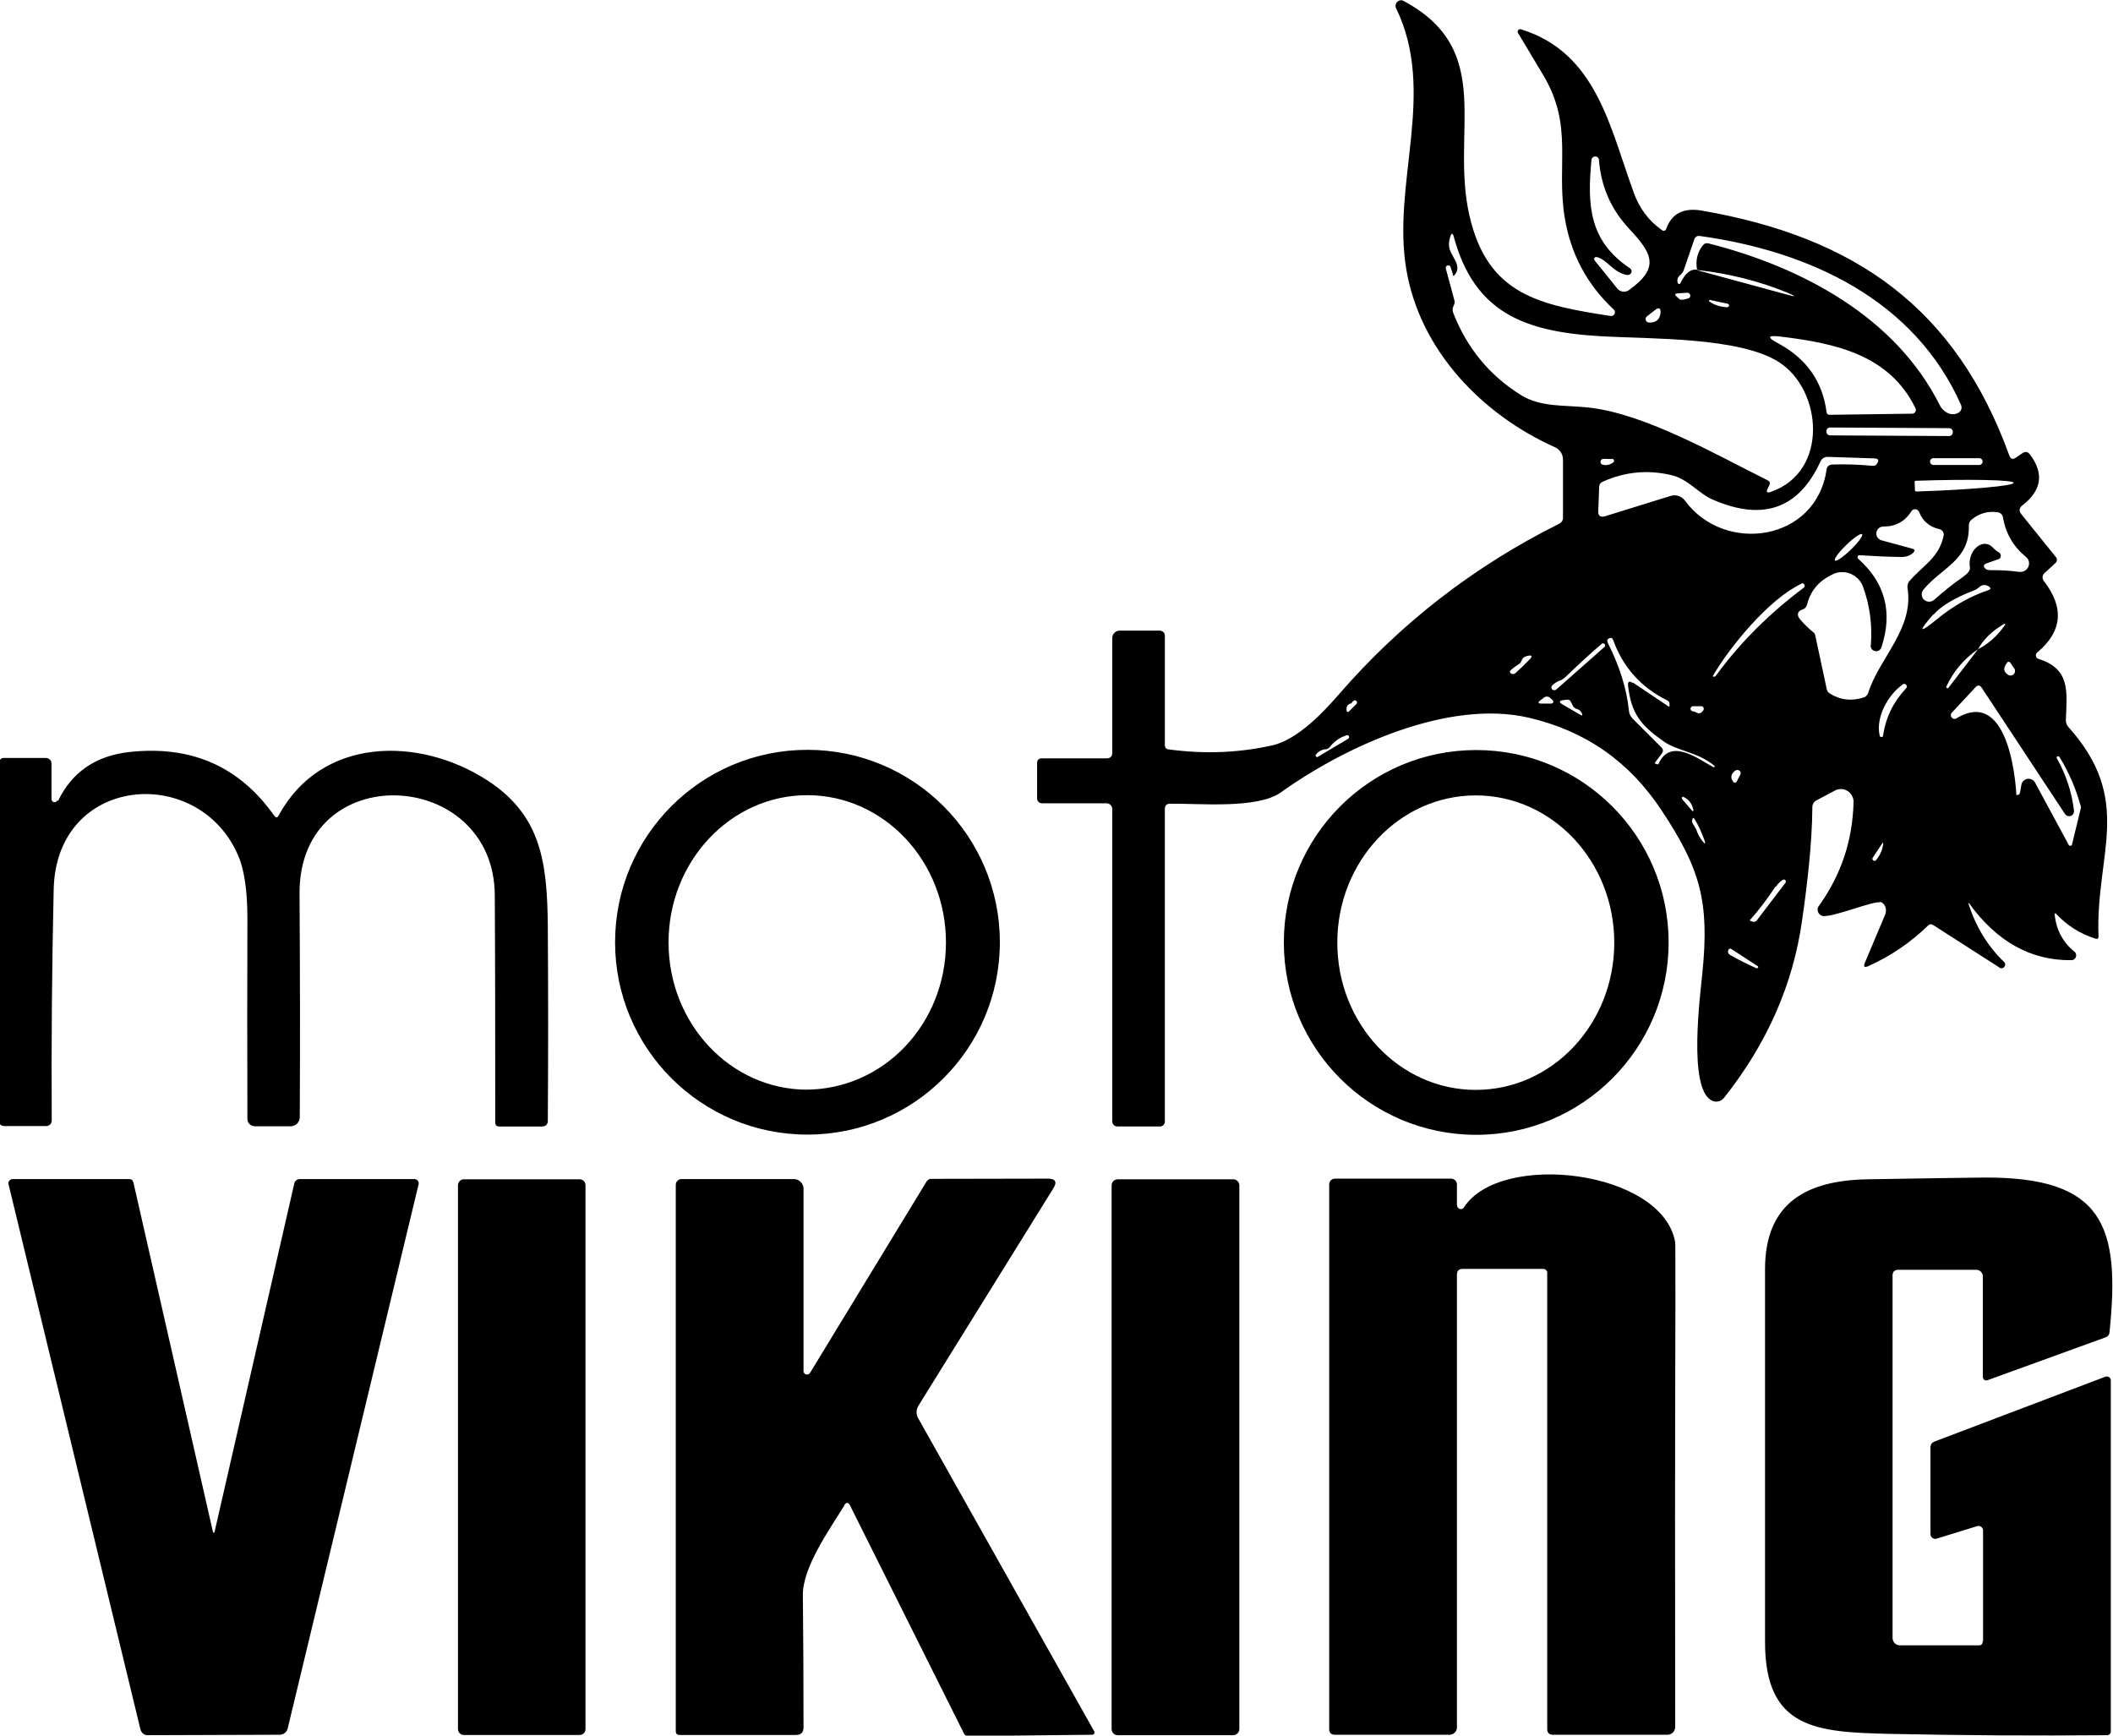<svg xmlns="http://www.w3.org/2000/svg" xmlns:xlink="http://www.w3.org/1999/xlink" xmlns:xodm="http://www.corel.com/coreldraw/odm/2003" xml:space="preserve" width="21.167mm" height="17.387mm" style="shape-rendering:geometricPrecision; text-rendering:geometricPrecision; image-rendering:optimizeQuality; fill-rule:evenodd; clip-rule:evenodd" viewBox="0 0 96.43 79.21"> <defs>  <style type="text/css">   <![CDATA[    .fil0 {fill:black;fill-rule:nonzero}   ]]>  </style> </defs> <g id="Warstwa_x0020_1">    <path class="fil0" d="M85.8 41.18c-0.32,-0.06 -1.95,0.61 -2.54,0.63 -0,0 -0.01,0 -0.01,0 -0.17,0 -0.3,-0.13 -0.3,-0.3 0,-0.06 0.02,-0.12 0.06,-0.17 1.02,-1.42 1.54,-3 1.58,-4.74 0,-0 0,-0.01 0,-0.01 0,-0.32 -0.26,-0.58 -0.58,-0.58 -0.1,0 -0.19,0.02 -0.27,0.07l-0.85 0.45c-0.11,0.06 -0.18,0.18 -0.18,0.3 -0.01,1.73 -0.26,3.73 -0.47,5.18 -0.41,2.92 -1.6,5.62 -3.56,8.09 -0.14,0.18 -0.39,0.23 -0.59,0.11 -1.04,-0.6 -0.51,-4.69 -0.4,-5.8 0.33,-3.26 -0.09,-4.76 -1.87,-7.44 -1.47,-2.22 -3.47,-3.62 -6.07,-4.22 -3.66,-0.84 -8.36,1.31 -11.29,3.41 -1.08,0.77 -3.73,0.5 -5.06,0.52 -0.16,0 -0.24,0.08 -0.24,0.24l0 14.27c0,0.12 -0.1,0.22 -0.22,0.22l-1.95 0c-0.12,0 -0.23,-0.1 -0.23,-0.23l0 -14.26c0,-0.14 -0.12,-0.26 -0.26,-0.26l-2.95 0c-0.12,0 -0.22,-0.1 -0.22,-0.22l0 -1.61c0,-0.15 0.07,-0.22 0.22,-0.22l2.95 0c0.17,0 0.26,-0.09 0.26,-0.26l0 -5.23c0,-0.19 0.15,-0.34 0.34,-0.34l1.83 0c0.12,0 0.23,0.1 0.23,0.22l0 5c0,0.12 0.06,0.19 0.17,0.2 1.62,0.22 3.19,0.16 4.72,-0.18 1.19,-0.26 2.41,-1.59 3.06,-2.34 2.83,-3.26 6.18,-5.85 10.05,-7.78 0.11,-0.06 0.17,-0.15 0.17,-0.27l0 -2.65c0,-0.25 -0.14,-0.47 -0.37,-0.57 -3.34,-1.5 -6.16,-4.43 -6.78,-8.11 -0.67,-3.94 1.4,-8.09 -0.47,-11.93 -0.02,-0.04 -0.03,-0.07 -0.02,-0.11 0,-0.14 0.12,-0.25 0.25,-0.25 0.04,0 0.08,0.01 0.11,0.03 4.23,2.26 2.13,5.94 3.01,9.8 0.83,3.63 3.22,4.08 6.44,4.58 0.01,0 0.02,0 0.03,0 0.1,0 0.17,-0.08 0.17,-0.17 0,-0.05 -0.02,-0.1 -0.06,-0.13 -1.22,-1.14 -1.96,-2.54 -2.23,-4.18 -0.4,-2.43 0.42,-4.21 -1.01,-6.56 -0.38,-0.63 -0.75,-1.25 -1.12,-1.87 -0.01,-0.02 -0.02,-0.04 -0.02,-0.06 0,-0.07 0.05,-0.12 0.12,-0.12 0.01,0 0.03,0 0.04,0.01 3.46,1.07 4.06,4.52 5.15,7.48 0.25,0.69 0.67,1.25 1.26,1.67 0.1,0.08 0.18,0.05 0.22,-0.07 0.25,-0.68 0.79,-0.95 1.61,-0.81 6.98,1.21 11.59,4.42 14.04,11.18 0.06,0.16 0.16,0.19 0.29,0.1l0.31 -0.21c0.13,-0.09 0.24,-0.07 0.34,0.06 0.65,0.86 0.54,1.64 -0.34,2.32 -0.16,0.12 -0.17,0.26 -0.05,0.41l1.58 1.96c0.03,0.03 0.04,0.07 0.04,0.12 0,0.05 -0.02,0.1 -0.06,0.14l-0.51 0.47c-0.1,0.09 -0.11,0.24 -0.03,0.35 0.95,1.22 0.85,2.31 -0.3,3.27 -0.04,0.03 -0.06,0.08 -0.06,0.13 0,0.07 0.05,0.14 0.12,0.16 1.49,0.46 1.29,1.55 1.25,2.8 -0,0.1 0.03,0.21 0.1,0.29 3.04,3.38 1.24,5.81 1.39,9.58 0,0.09 -0.04,0.12 -0.13,0.1 -0.7,-0.22 -1.29,-0.59 -1.78,-1.11 -0.07,-0.08 -0.1,-0.06 -0.09,0.04 0.08,0.68 0.38,1.24 0.9,1.66 0.05,0.04 0.08,0.1 0.08,0.17 0,0.12 -0.1,0.22 -0.22,0.22 0,0 0,0 0,0 -1.84,0.02 -3.4,-0.84 -4.67,-2.6 -0,-0 -0.01,-0.01 -0.01,-0.01 -0.01,0 -0.02,0.01 -0.02,0.02 0,0 0,0 0,0 0.34,1.06 0.88,1.95 1.62,2.66 0.04,0.03 0.06,0.08 0.06,0.13 0,0.09 -0.08,0.17 -0.17,0.17 -0.04,0 -0.07,-0.01 -0.1,-0.04l-3.01 -1.93c-0.09,-0.06 -0.17,-0.05 -0.24,0.02 -0.79,0.77 -1.7,1.39 -2.72,1.85 -0.19,0.08 -0.24,0.03 -0.16,-0.16l0.91 -2.16c0,-0.01 0.01,-0.02 0.02,-0.04 0.08,-0.24 -0.01,-0.49 -0.2,-0.56 -0.01,-0 -0.03,-0.01 -0.04,-0.01l-0.01 -0zm-11.53 -28.63c-0.63,-0.08 -0.94,-0.73 -1.41,-0.82 -0.01,-0 -0.01,-0 -0.02,-0 -0.05,0 -0.09,0.04 -0.09,0.09 0,0.02 0.01,0.04 0.02,0.06l1.04 1.29c0.13,0.16 0.36,0.19 0.53,0.07 1.43,-1.03 1.06,-1.68 0,-2.81 -0.82,-0.88 -1.28,-1.93 -1.37,-3.14 -0.01,-0.09 -0.08,-0.15 -0.17,-0.15 -0.08,0 -0.16,0.06 -0.17,0.15 -0.2,2.08 -0.11,3.7 1.75,4.95 0.05,0.03 0.08,0.09 0.08,0.14 0,0.09 -0.08,0.17 -0.17,0.17 -0.01,0 -0.02,-0 -0.02,-0l0 0zm-7.96 -0.02l-0.11 -0.34c-0.01,-0.05 -0.06,-0.08 -0.11,-0.08 -0.06,0 -0.11,0.05 -0.11,0.11 0,0.01 0,0.02 0,0.03l0.4 1.48c0.01,0.05 0.01,0.1 -0.01,0.14 -0.01,0.03 -0.02,0.07 -0.04,0.1 -0.05,0.1 -0.05,0.2 -0.01,0.31 0.63,1.61 1.66,2.86 3.09,3.75 0.91,0.57 2.04,0.45 3.09,0.57 2.58,0.28 5.83,2.16 8.17,3.32 0.1,0.05 0.12,0.12 0.08,0.22l-0.08 0.16c-0.08,0.16 -0.03,0.21 0.14,0.15 2.67,-0.92 2.35,-4.66 0.38,-5.92 -1.8,-1.16 -5.85,-1.05 -8.21,-1.19 -3.43,-0.21 -5.69,-1.08 -6.63,-4.52 -0.05,-0.2 -0.11,-0.2 -0.17,-0 -0.08,0.26 -0.07,0.48 0.03,0.69 0.05,0.1 0.11,0.2 0.16,0.3 0.18,0.3 0.19,0.55 0.01,0.74 -0.04,0.05 -0.07,0.04 -0.09,-0.02zm11.14 -0.2l4.05 1.1c0.5,0.14 0.51,0.11 0.03,-0.09 -1.28,-0.52 -2.64,-0.86 -4.08,-1.02 -0.08,-0.43 0.01,-0.81 0.26,-1.12 0.07,-0.09 0.16,-0.12 0.27,-0.09 4.25,1.08 8.53,3.35 10.55,7.39 0.16,0.32 0.56,0.53 0.87,0.32 0.07,-0.05 0.12,-0.13 0.12,-0.22 0,-0.04 -0.01,-0.07 -0.02,-0.11 -2.12,-4.79 -6.89,-7.02 -11.92,-7.72 -0.13,-0.02 -0.22,0.04 -0.26,0.16l-0.47 1.37c-0.03,0.1 -0.09,0.19 -0.18,0.26 -0.1,0.08 -0.14,0.2 -0.11,0.34 0.01,0.03 0.04,0.06 0.07,0.06 0.03,0 0.05,-0.01 0.06,-0.04 0.21,-0.45 0.47,-0.66 0.77,-0.61zm-0.64 1.35l0.23 -0.06c0.06,-0.01 0.1,-0.06 0.1,-0.13 0,-0.07 -0.06,-0.13 -0.13,-0.13 -0.01,0 -0.01,0 -0.02,0l-0.44 0.03c-0.11,0.01 -0.13,0.05 -0.05,0.13 0.04,0.04 0.08,0.07 0.12,0.11 0.05,0.05 0.11,0.06 0.17,0.04zm2.03 0.18l-0.8 -0.17c-0,-0 -0.01,-0 -0.01,-0 -0.02,0 -0.04,0.02 -0.04,0.04 0,0.01 0.01,0.02 0.02,0.03 0.24,0.17 0.52,0.25 0.81,0.26 0,0 0.01,0 0.01,0 0.04,0 0.08,-0.04 0.08,-0.08 0,-0.04 -0.03,-0.07 -0.07,-0.08zm-3.06 0.42c0.02,-0.22 -0.07,-0.27 -0.25,-0.13l-0.36 0.28c-0.04,0.03 -0.07,0.08 -0.07,0.13 0,0.09 0.07,0.16 0.16,0.16 0.32,0.01 0.49,-0.14 0.52,-0.44zm11.63 4.34c-1.19,-2.44 -3.67,-2.96 -6.16,-3.26 -0.59,-0.07 -0.62,0.03 -0.1,0.31 1.29,0.69 2.03,1.74 2.21,3.15 0.01,0.07 0.07,0.12 0.13,0.11l3.76 -0.05c0.01,0 0.03,-0 0.04,-0 0.1,-0.02 0.16,-0.12 0.14,-0.21 -0,-0.01 -0.01,-0.03 -0.01,-0.04l-0 -0zm1.71 1.09c0,-0 0,-0 0,-0 0,-0.1 -0.08,-0.17 -0.17,-0.17l-5.43 -0.03c-0,0 -0,0 -0,0 -0.1,0 -0.17,0.08 -0.17,0.17l0 0.02c0,0 0,0 0,0 0,0.1 0.08,0.17 0.17,0.17l5.43 0.03c0,0 0,0 0,0 0.1,0 0.17,-0.08 0.17,-0.17l0 -0.02zm-5.53 1.49c0.63,-0.02 1.25,-0 1.88,0.06 0.08,0.01 0.15,-0.03 0.2,-0.11 0.09,-0.15 0.05,-0.22 -0.12,-0.23l-2.15 -0.07c-0.13,-0 -0.25,0.07 -0.31,0.19 -0.99,2.18 -2.63,2.76 -4.93,1.76 -0.66,-0.29 -1.13,-0.95 -1.9,-1.12 -1.07,-0.25 -2.11,-0.15 -3.13,0.31 -0.09,0.04 -0.15,0.13 -0.15,0.23l-0.04 1.1c-0.01,0.22 0.09,0.3 0.31,0.24l3 -0.93c0.24,-0.07 0.49,0.01 0.64,0.21 1.81,2.48 6.02,1.87 6.47,-1.43 0.02,-0.11 0.11,-0.2 0.22,-0.2l0 0zm-10.02 -0.25l-0.39 -0.01c-0,0 -0,0 -0,0 -0.08,0 -0.14,0.06 -0.14,0.14 0,0.06 0.04,0.12 0.11,0.13 0.17,0.04 0.33,0 0.48,-0.11 0.02,-0.02 0.03,-0.04 0.03,-0.07 0,-0.05 -0.04,-0.09 -0.09,-0.09zm16.91 0.11c0,-0.08 -0.07,-0.15 -0.15,-0.15l-2.1 0c-0.08,0 -0.15,0.07 -0.15,0.15l0 0.01c0,0.08 0.07,0.15 0.15,0.15l2.1 0c0.08,0 0.15,-0.07 0.15,-0.15l0 -0.01zm-3.1 0.95l0.01 0.36c0,0.03 0.03,0.06 0.06,0.06 0,0 0,0 0,0l0.05 0c-0,0 0,0 0,0 2.43,-0.08 4.4,-0.26 4.39,-0.39 0,0 0,-0 0,-0l0 -0.01c-0.01,-0.13 -1.98,-0.17 -4.41,-0.09 0,0 -0,0 -0,0l-0.05 0c-0.03,0 -0.06,0.03 -0.06,0.06 0,0 0,0 0,0l0 0zm-2 7.43c0.07,-0.93 -0.05,-1.82 -0.36,-2.67 -0.15,-0.4 -0.53,-0.66 -0.95,-0.66 -0.15,0 -0.3,0.03 -0.43,0.1 -0.62,0.29 -1.02,0.75 -1.17,1.38 -0.03,0.12 -0.1,0.19 -0.22,0.23 -0.1,0.03 -0.16,0.08 -0.19,0.16 -0.03,0.09 0.01,0.2 0.11,0.31 0.18,0.21 0.38,0.4 0.6,0.58 0.04,0.03 0.06,0.07 0.07,0.12l0.53 2.48c0.02,0.07 0.06,0.13 0.12,0.17 0.49,0.31 1.01,0.37 1.56,0.19 0.11,-0.03 0.17,-0.11 0.21,-0.21 0.5,-1.6 2.1,-2.92 1.79,-4.8 -0,-0.02 -0,-0.04 -0,-0.05 0,-0.09 0.03,-0.18 0.09,-0.25 0.6,-0.7 1.35,-1.06 1.56,-2.07 0.03,-0.13 -0.05,-0.27 -0.19,-0.3 -0.45,-0.1 -0.77,-0.37 -0.93,-0.79 -0.03,-0.07 -0.1,-0.12 -0.18,-0.12 -0.07,0 -0.13,0.03 -0.17,0.09 -0.29,0.47 -0.72,0.7 -1.27,0.7 -0,0 -0,0 -0.01,0 -0.18,0 -0.32,0.14 -0.32,0.32 0,0.15 0.1,0.27 0.24,0.31l1.4 0.38c0.12,0.03 0.13,0.09 0.05,0.18 -0.13,0.13 -0.32,0.2 -0.56,0.2 -0.64,-0.01 -1.26,-0.04 -1.89,-0.08 -0,0 -0,0 -0.01,0 -0.05,0 -0.09,0.04 -0.09,0.09 0,0.03 0.01,0.05 0.03,0.07 1.23,1.09 1.59,2.44 1.06,4.05 -0.02,0.06 -0.06,0.1 -0.1,0.13 -0.12,0.08 -0.27,0.04 -0.35,-0.07 -0.03,-0.05 -0.04,-0.1 -0.04,-0.16l-0 0zm5.79 -3.91l-0.56 0.2c-0.01,0 -0.01,0 -0.01,0.01 -0.06,0.03 -0.08,0.1 -0.05,0.15 0,0 0,0.01 0.01,0.01 0.02,0.03 0.04,0.05 0.07,0.07 0.04,0.03 0.11,0.05 0.2,0.05 0.48,-0 0.92,0.02 1.32,0.08 0.02,0 0.04,0 0.06,0 0.21,0 0.39,-0.17 0.39,-0.39 0,-0.12 -0.05,-0.23 -0.15,-0.3 -0.57,-0.47 -0.92,-1.07 -1.04,-1.8 -0.02,-0.12 -0.11,-0.21 -0.23,-0.23 -0.46,-0.07 -0.86,0.05 -1.21,0.34 -0.08,0.07 -0.12,0.16 -0.12,0.26 0.05,1.59 -1.23,1.91 -2.08,2.94 -0.04,0.06 -0.07,0.13 -0.07,0.2 0,0.19 0.15,0.34 0.34,0.34 0.08,0 0.15,-0.03 0.21,-0.07 0.46,-0.41 0.9,-0.76 1.32,-1.05 0.24,-0.17 0.35,-0.31 0.33,-0.44 -0.02,-0.13 -0.02,-0.27 0.01,-0.4 0.09,-0.44 0.44,-0.74 0.77,-0.67 0.1,0.02 0.19,0.08 0.27,0.16 0.08,0.09 0.17,0.16 0.26,0.21 0.06,0.03 0.1,0.09 0.1,0.16 0,0.08 -0.05,0.15 -0.12,0.17zm-6.19 -1.15c0,0 0,0 0,0 -0.06,-0.06 -0.38,0.16 -0.72,0.49 0,0 0,0 0,0 0,0 0,0 0,0 -0.34,0.33 -0.58,0.65 -0.52,0.71 0,0 0,0 0,0 0,0 0,0 0,0 0.06,0.06 0.38,-0.16 0.72,-0.49 0,0 0,0 0,0 0,0 0,0 0,0 0.34,-0.33 0.58,-0.65 0.52,-0.71 0,0 0,0 0,0l-0 -0zm-2.77 2.26c-1.5,0.71 -3.26,2.88 -4.02,4.17 -0.04,0.06 -0.02,0.08 0.05,0.07 0.03,-0 0.06,-0.03 0.09,-0.07 1.07,-1.47 2.4,-2.8 3.99,-3.99 0.03,-0.02 0.04,-0.05 0.04,-0.09 0,-0.06 -0.05,-0.11 -0.11,-0.11 -0.01,0 -0.03,0 -0.04,0.01zm6.02 1.4c-0.72,0.82 -0.65,0.89 0.19,0.2 0.71,-0.58 1.48,-1.02 2.3,-1.3 0.15,-0.05 0.15,-0.11 0.02,-0.19 -0.15,-0.08 -0.29,-0.07 -0.42,0.05 -0.07,0.06 -0.14,0.11 -0.22,0.14 -0.89,0.34 -1.51,0.71 -1.86,1.11zm2.04 1.59c-0.63,0.43 -1.11,0.99 -1.44,1.69 -0.01,0.01 -0.01,0.02 -0.01,0.03 0,0.03 0.03,0.06 0.06,0.06 0.02,0 0.04,-0.01 0.05,-0.03l1.34 -1.75c0.47,-0.24 0.87,-0.6 1.19,-1.05 0.09,-0.12 0.07,-0.15 -0.06,-0.07 -0.51,0.31 -0.89,0.68 -1.13,1.12zm-15.75 1.52l1.64 1.1c0,0 0.01,0 0.01,0 0.01,0 0.02,-0.01 0.02,-0.02 0,-0 0,-0 0,-0 -0,-0.03 -0,-0.06 0,-0.09 0.01,-0.07 -0.03,-0.14 -0.09,-0.17 -1.2,-0.59 -2.03,-1.51 -2.48,-2.76 -0.04,-0.1 -0.1,-0.13 -0.2,-0.07 -0.08,0.04 -0.09,0.12 -0.03,0.23 0.53,1.06 0.85,2.08 0.95,3.08 0.01,0.13 0.07,0.23 0.15,0.33l1.33 1.33c0.09,0.09 0.09,0.18 0.02,0.28l-0.31 0.41c-0,0.01 -0.01,0.01 -0.01,0.02 0,0.01 0.01,0.02 0.02,0.03 0.03,0.01 0.06,0.02 0.09,0.03 0.03,0.01 0.05,0 0.06,-0.02 0.54,-1.21 1.8,-0.23 2.5,0.15 0.01,0 0.02,0.01 0.02,0.01 0.02,0 0.04,-0.02 0.04,-0.04 0,-0.02 -0.01,-0.03 -0.02,-0.04 -0.77,-0.63 -1.67,-0.66 -2.3,-1.1 -1.04,-0.73 -1.48,-1.25 -1.63,-2.54 -0.02,-0.2 0.05,-0.24 0.21,-0.13zm-3.33 -0.1c-0.13,0.06 -0.25,0.13 -0.35,0.23 -0.03,0.02 -0.04,0.06 -0.04,0.09 -0,0.07 0.05,0.13 0.13,0.13 0.03,0 0.07,-0.01 0.09,-0.03l2.21 -1.95c0.02,-0.02 0.02,-0.04 0.02,-0.06 0,-0.06 -0.04,-0.1 -0.1,-0.1 -0.02,0 -0.04,0.01 -0.05,0.02 -0.56,0.48 -1.1,0.98 -1.64,1.5 -0.08,0.08 -0.17,0.14 -0.28,0.19zm-1.89 -0.73c-0.13,0.08 -0.25,0.17 -0.36,0.27 -0.02,0.02 -0.04,0.05 -0.03,0.08 0.01,0.06 0.08,0.1 0.15,0.09 0.04,-0 0.07,-0.02 0.1,-0.04 0.22,-0.2 0.44,-0.41 0.65,-0.63 0.14,-0.15 0.11,-0.2 -0.09,-0.16 -0.15,0.03 -0.24,0.1 -0.28,0.22 -0.03,0.08 -0.07,0.13 -0.14,0.17zm22.31 -0.09c-0.2,0.24 -0.19,0.43 0.04,0.57 0.03,0.02 0.07,0.03 0.1,0.03 0.11,0 0.21,-0.09 0.21,-0.21 0,-0.04 -0.01,-0.08 -0.04,-0.12l-0.19 -0.27c-0.01,-0.02 -0.04,-0.03 -0.06,-0.03 -0.02,0 -0.05,0.01 -0.06,0.03l0 0zm-4.78 1.01c-0.7,0.5 -1.23,1.52 -1.05,2.32 0,0.04 0.04,0.08 0.08,0.08 0.05,0 0.08,-0.04 0.08,-0.08 0,-0 0,-0 0,-0 0.12,-0.82 0.47,-1.53 1.04,-2.14 0.03,-0.02 0.04,-0.05 0.04,-0.09 0,-0.06 -0.05,-0.12 -0.12,-0.12 -0.03,0 -0.06,0.01 -0.08,0.03l0 0zm2.46 1.54c2.53,-1.52 2.73,3.5 2.73,3.5 0.1,0.01 0.16,-0.03 0.17,-0.13l0.06 -0.34c0.03,-0.16 0.17,-0.27 0.33,-0.27 0.12,0 0.24,0.07 0.29,0.17l1.54 2.85c0.01,0.03 0.04,0.04 0.07,0.04 0.04,0 0.07,-0.02 0.08,-0.06l0.4 -1.65c0.01,-0.03 0.01,-0.06 0,-0.09 -0.22,-0.8 -0.54,-1.55 -0.97,-2.25 -0.02,-0.03 -0.04,-0.04 -0.08,-0.03 -0.05,0.01 -0.07,0.04 -0.04,0.09 0.42,0.75 0.68,1.54 0.78,2.39 0,0.01 0,0.02 0,0.03 0,0.12 -0.1,0.22 -0.22,0.22 -0.08,0 -0.15,-0.04 -0.19,-0.1l-3.8 -5.76c-0.09,-0.13 -0.18,-0.14 -0.29,-0.02l-1.08 1.16c-0.03,0.03 -0.04,0.07 -0.04,0.11 0,0.09 0.08,0.17 0.17,0.17 0.03,0 0.06,-0.01 0.08,-0.02zm-18.84 -0.93l-0.14 0.1c-0.14,0.11 -0.13,0.16 0.05,0.16l0.44 0c0.05,-0 0.09,-0.04 0.09,-0.09 0,-0.02 -0.01,-0.04 -0.03,-0.06l-0.09 -0.09c-0.05,-0.05 -0.11,-0.08 -0.18,-0.08 -0.05,0 -0.1,0.02 -0.15,0.05zm-8.76 0.24c-0.17,0.04 -0.25,0.13 -0.24,0.28 0,0.14 0.06,0.16 0.15,0.06l0.3 -0.3c0.02,-0.02 0.03,-0.04 0.03,-0.07 0,-0.05 -0.04,-0.1 -0.1,-0.1 -0.01,0 -0.02,0 -0.03,0.01 -0.05,0.02 -0.09,0.06 -0.12,0.12zm10.08 0.1l-0.08 -0.16c-0.04,-0.08 -0.1,-0.11 -0.18,-0.1l-0.16 0.02c-0.2,0.03 -0.22,0.09 -0.04,0.2l0.79 0.46c0.12,0.07 0.14,0.04 0.08,-0.08 -0.05,-0.09 -0.12,-0.15 -0.21,-0.17 -0.09,-0.03 -0.16,-0.08 -0.2,-0.17zm5.64 0.32c0.12,0.08 0.23,0.05 0.33,-0.1 0.01,-0.01 0.01,-0.02 0.01,-0.03 0.02,-0.07 -0.02,-0.13 -0.08,-0.15 -0.01,-0 -0.02,-0 -0.03,-0l-0.38 0c-0.06,0 -0.11,0.05 -0.11,0.12 0,0.05 0.04,0.1 0.09,0.11 0.02,0 0.05,0.01 0.09,0.02 0.03,0.01 0.06,0.02 0.08,0.04zm-16.9 1.68c-0.19,0.02 -0.34,0.1 -0.45,0.24 -0.01,0.01 -0.01,0.03 -0.02,0.04 -0,0.04 0.02,0.07 0.06,0.08 0.02,0 0.03,-0 0.04,-0.01l1.38 -0.82c0.03,-0.02 0.05,-0.05 0.05,-0.08 0,-0.05 -0.04,-0.09 -0.09,-0.09 -0.01,0 -0.03,0 -0.04,0.01 -0.3,0.1 -0.55,0.27 -0.75,0.53 -0.05,0.06 -0.12,0.1 -0.19,0.11l0 0zm18.78 1.41l0.13 -0.24c0.01,-0.02 0.02,-0.05 0.02,-0.07 0,-0.09 -0.07,-0.15 -0.15,-0.15 -0.04,0 -0.07,0.01 -0.1,0.03 -0.17,0.13 -0.22,0.28 -0.14,0.43 0.08,0.16 0.16,0.17 0.25,0zm-2.53 0.86l0.4 0.47c0.11,0.14 0.15,0.12 0.1,-0.05 -0.07,-0.24 -0.21,-0.41 -0.43,-0.51 -0.01,-0 -0.02,-0.01 -0.02,-0.01 -0.03,0 -0.06,0.03 -0.06,0.06 0,0.01 0.01,0.03 0.01,0.04l0 0zm0.66 1.42c0.06,0.18 0.15,0.35 0.27,0.5 0.13,0.17 0.16,0.15 0.09,-0.05 -0.12,-0.33 -0.26,-0.65 -0.44,-0.94 -0.06,-0.09 -0.09,-0.08 -0.11,0.02 -0.02,0.07 -0.01,0.13 0.03,0.19 0.09,0.15 0.15,0.24 0.16,0.28zm8.46 0.64l-0.42 0.63c-0.01,0.01 -0.01,0.03 -0.01,0.04 0,0.05 0.04,0.1 0.1,0.1 0.02,0 0.05,-0.01 0.06,-0.03 0.18,-0.21 0.29,-0.45 0.33,-0.72 0.01,-0.1 -0.01,-0.1 -0.06,-0.02zm-4.86 1.95c-0.35,0.53 -0.73,1.04 -1.15,1.51 -0.01,0.01 -0.01,0.01 -0.01,0.02 0,0.02 0.01,0.03 0.03,0.03 0.03,0.01 0.06,0.02 0.09,0.03 0.02,0.01 0.04,0.01 0.06,0.01 0.05,0 0.1,-0.02 0.13,-0.06l1.31 -1.72c0.01,-0.01 0.02,-0.03 0.02,-0.05 0,-0.05 -0.03,-0.1 -0.08,-0.1 -0.02,-0 -0.04,0 -0.05,0.01 -0.12,0.07 -0.23,0.18 -0.32,0.31zm-0.81 3.62l-1.18 -0.77c-0.07,-0.05 -0.13,-0.03 -0.16,0.05 -0.03,0.09 -0,0.16 0.1,0.22 0.35,0.2 0.75,0.4 1.19,0.6 0.01,0 0.01,0 0.02,0 0.03,0 0.06,-0.03 0.06,-0.06 0,-0.02 -0.01,-0.03 -0.02,-0.04l0 0zm-77.56 -7.54c0.63,-1.31 1.72,-2.06 3.25,-2.23 2.82,-0.31 5.02,0.65 6.61,2.9 0.08,0.11 0.15,0.11 0.21,-0.01 1.95,-3.59 6.39,-3.61 9.5,-1.61 2.46,1.59 2.76,3.7 2.78,6.73 0.02,2.95 0.02,5.89 0,8.84 -0,0.14 -0.11,0.24 -0.25,0.24l-1.96 0c-0.13,0 -0.19,-0.06 -0.19,-0.19 0,-3.46 -0,-6.91 -0.02,-10.35 -0.02,-5.86 -8.95,-6.3 -8.91,-0.08 0.02,3.38 0.03,6.78 0.01,10.2 -0,0.23 -0.19,0.41 -0.42,0.41 0,0 0,0 0,0l-1.63 0c0,0 0,0 0,0 -0.19,0 -0.34,-0.15 -0.34,-0.34 -0.01,-3.03 -0.01,-6.07 0,-9.14 0,-1.28 -0.14,-2.26 -0.45,-2.94 -1.84,-4.13 -8.27,-3.59 -8.39,1.6 -0.08,3.52 -0.11,7.04 -0.09,10.56 0,0.14 -0.11,0.25 -0.25,0.25l-1.9 0c-0.17,0 -0.26,-0.09 -0.26,-0.26l0 -16.32c0,-0.12 0.1,-0.22 0.22,-0.22l1.92 -0c-0,0 -0,0 -0,0 0.14,-0 0.26,0.11 0.26,0.25 0,0 0,0 0,0l0 1.63c0,0.08 0.06,0.14 0.14,0.14 0.05,0 0.1,-0.03 0.12,-0.08l0 0zm42.98 6.45c0,4.85 -3.93,8.78 -8.78,8.78 -4.85,0 -8.78,-3.93 -8.78,-8.78 0,-4.85 3.93,-8.78 8.78,-8.78 4.85,0 8.78,3.93 8.78,8.78l0 0zm-8.88 6.73c3.59,0 6.42,-3.01 6.42,-6.72 0,0 0,0 0,0 0,0 0,0 0,0 0,-3.71 -2.83,-6.72 -6.33,-6.72 -3.49,0 -6.33,3.01 -6.33,6.72 0,0 0,0 0,0 0,0 0,0 0,0 0,3.71 2.83,6.72 6.33,6.72l-0.09 -0zm39.4 -6.72c0,4.85 -3.93,8.78 -8.78,8.78 -4.85,0 -8.78,-3.93 -8.78,-8.78 0,-4.85 3.93,-8.78 8.78,-8.78 4.85,0 8.78,3.93 8.78,8.78l0 0zm-8.87 6.73c0.07,0 0.07,0 0.07,0 3.49,0 6.32,-3.01 6.32,-6.72 0,-3.71 -2.83,-6.72 -6.32,-6.72 0,0 0,0 0,0 -3.49,0 -6.32,3.01 -6.32,6.72 0,3.71 2.83,6.72 6.32,6.72l-0.07 0zm-28.75 18.97c-0.67,1.09 -1.91,2.82 -1.89,4.1 0.02,1.88 0.03,3.89 0.03,6.02 0,0.24 -0.12,0.35 -0.35,0.35l-5.31 0c-0.11,0 -0.17,-0.06 -0.17,-0.17l0 -24.94c0,-0.14 0.12,-0.26 0.26,-0.26l5.13 0c0.24,-0 0.44,0.2 0.44,0.44l-0 8.32c0,0 0,0 0,0 0,0.09 0.07,0.16 0.16,0.16 0.06,0 0.11,-0.03 0.14,-0.08l5.31 -8.72c0.05,-0.09 0.13,-0.13 0.23,-0.13l5.3 -0.01c0.36,0 0.45,0.15 0.25,0.46l-6.15 9.91c-0.1,0.17 -0.11,0.39 -0.01,0.56l8.04 14.3c0.01,0.01 0.01,0.03 0.01,0.05 0,0.05 -0.04,0.1 -0.1,0.1l-5.67 0.06c-0.09,0 -0.15,-0.04 -0.19,-0.12l-5.19 -10.39c-0.08,-0.17 -0.18,-0.18 -0.28,-0.01zm27.97 -13.69c0,0.09 0.08,0.16 0.17,0.16 0.06,0 0.11,-0.03 0.14,-0.08 1.67,-2.58 9.06,-1.7 9.64,1.59 0.01,0.06 0.01,1.06 0.01,3.01 -0.02,6.39 -0.02,12.77 -0.01,19.12 0,0 0,0 0,0 0,0.19 -0.16,0.35 -0.35,0.35 0,0 0,0 0,0l-5.23 0c-0.17,0 -0.26,-0.09 -0.26,-0.26l0 -20.83c0,-0.09 -0.08,-0.17 -0.17,-0.17l-3.69 0c-0.17,0 -0.26,0.09 -0.26,0.26l0 20.66c0,0.19 -0.15,0.34 -0.34,0.34l-5.23 0c-0.17,0 -0.26,-0.09 -0.26,-0.26l0 -24.86c0,-0.14 0.11,-0.26 0.26,-0.26l5.3 0c0.15,-0 0.27,0.12 0.27,0.27l0 0.94zm24 19.88l0 -5.05c0,-0.01 -0,-0.02 -0,-0.03 -0.02,-0.12 -0.13,-0.19 -0.24,-0.18 -0.01,0 -0.02,0 -0.03,0.01l-1.85 0.57c-0.02,0.01 -0.04,0.01 -0.06,0.01 -0.12,0 -0.22,-0.1 -0.22,-0.21l-0 -3.97c0,-0 0,-0 0,-0 0,-0.12 0.07,-0.22 0.18,-0.26l7.8 -2.96c0.02,-0.01 0.04,-0.01 0.07,-0.01 0.1,0 0.18,0.08 0.18,0.18 0,0 0,0 0,0l0 16.02c0,0 0,0 0,0 0,0.09 -0.07,0.17 -0.17,0.17 -3.3,0.03 -6.61,0.01 -9.93,-0.06 -3.32,-0.08 -5.68,-0.21 -5.68,-4.19 0,-5.68 0,-11.35 0,-17.02 0,-3.06 1.94,-4.06 4.71,-4.1 2.8,-0.05 4.57,-0.07 5.31,-0.08 5.39,-0.02 6.21,2.16 5.7,7.07 -0.01,0.11 -0.07,0.18 -0.17,0.22l-5.4 1.96c-0.02,0.01 -0.03,0.01 -0.05,0.01 -0.09,0 -0.16,-0.07 -0.16,-0.16l0 -4.59c0,-0.17 -0.14,-0.3 -0.3,-0.3l-3.56 0c-0.17,0 -0.26,0.09 -0.26,0.26l0 16.54c0,0.19 0.15,0.34 0.34,0.34l3.6 0c0.11,0 0.17,-0.06 0.17,-0.17zm-80.71 -4.98l3.64 -15.91c0.03,-0.12 0.13,-0.2 0.25,-0.2l5.23 0c0.11,0 0.2,0.09 0.2,0.2 0,0.02 -0,0.03 -0.01,0.05l-5.97 24.82c-0.04,0.17 -0.19,0.29 -0.37,0.29l-6.02 0.02c-0.16,-0 -0.29,-0.11 -0.33,-0.26l-6.02 -24.88c-0,-0.01 -0.01,-0.03 -0.01,-0.04 0,-0.11 0.09,-0.2 0.2,-0.2l5.31 0c0.11,0 0.17,0.05 0.2,0.16l3.63 15.95c0,0.02 0.01,0.03 0.03,0.03 0.02,0 0.03,-0.01 0.03,-0.03l0 0zm11.38 -16.1l5.28 0c0.15,-0 0.27,0.12 0.27,0.27l-0 24.82c0,0.15 -0.12,0.27 -0.27,0.27l-5.28 0c-0.15,0 -0.27,-0.12 -0.27,-0.27l0 -24.82c0,-0.15 0.12,-0.27 0.27,-0.27zm29.84 0l5.27 0c0.16,-0 0.28,0.13 0.28,0.28l0 24.81c0,0.15 -0.13,0.28 -0.28,0.28l-5.27 0c-0.16,0 -0.28,-0.13 -0.28,-0.28l0 -24.81c0,-0.16 0.13,-0.28 0.28,-0.28z"></path> </g></svg>